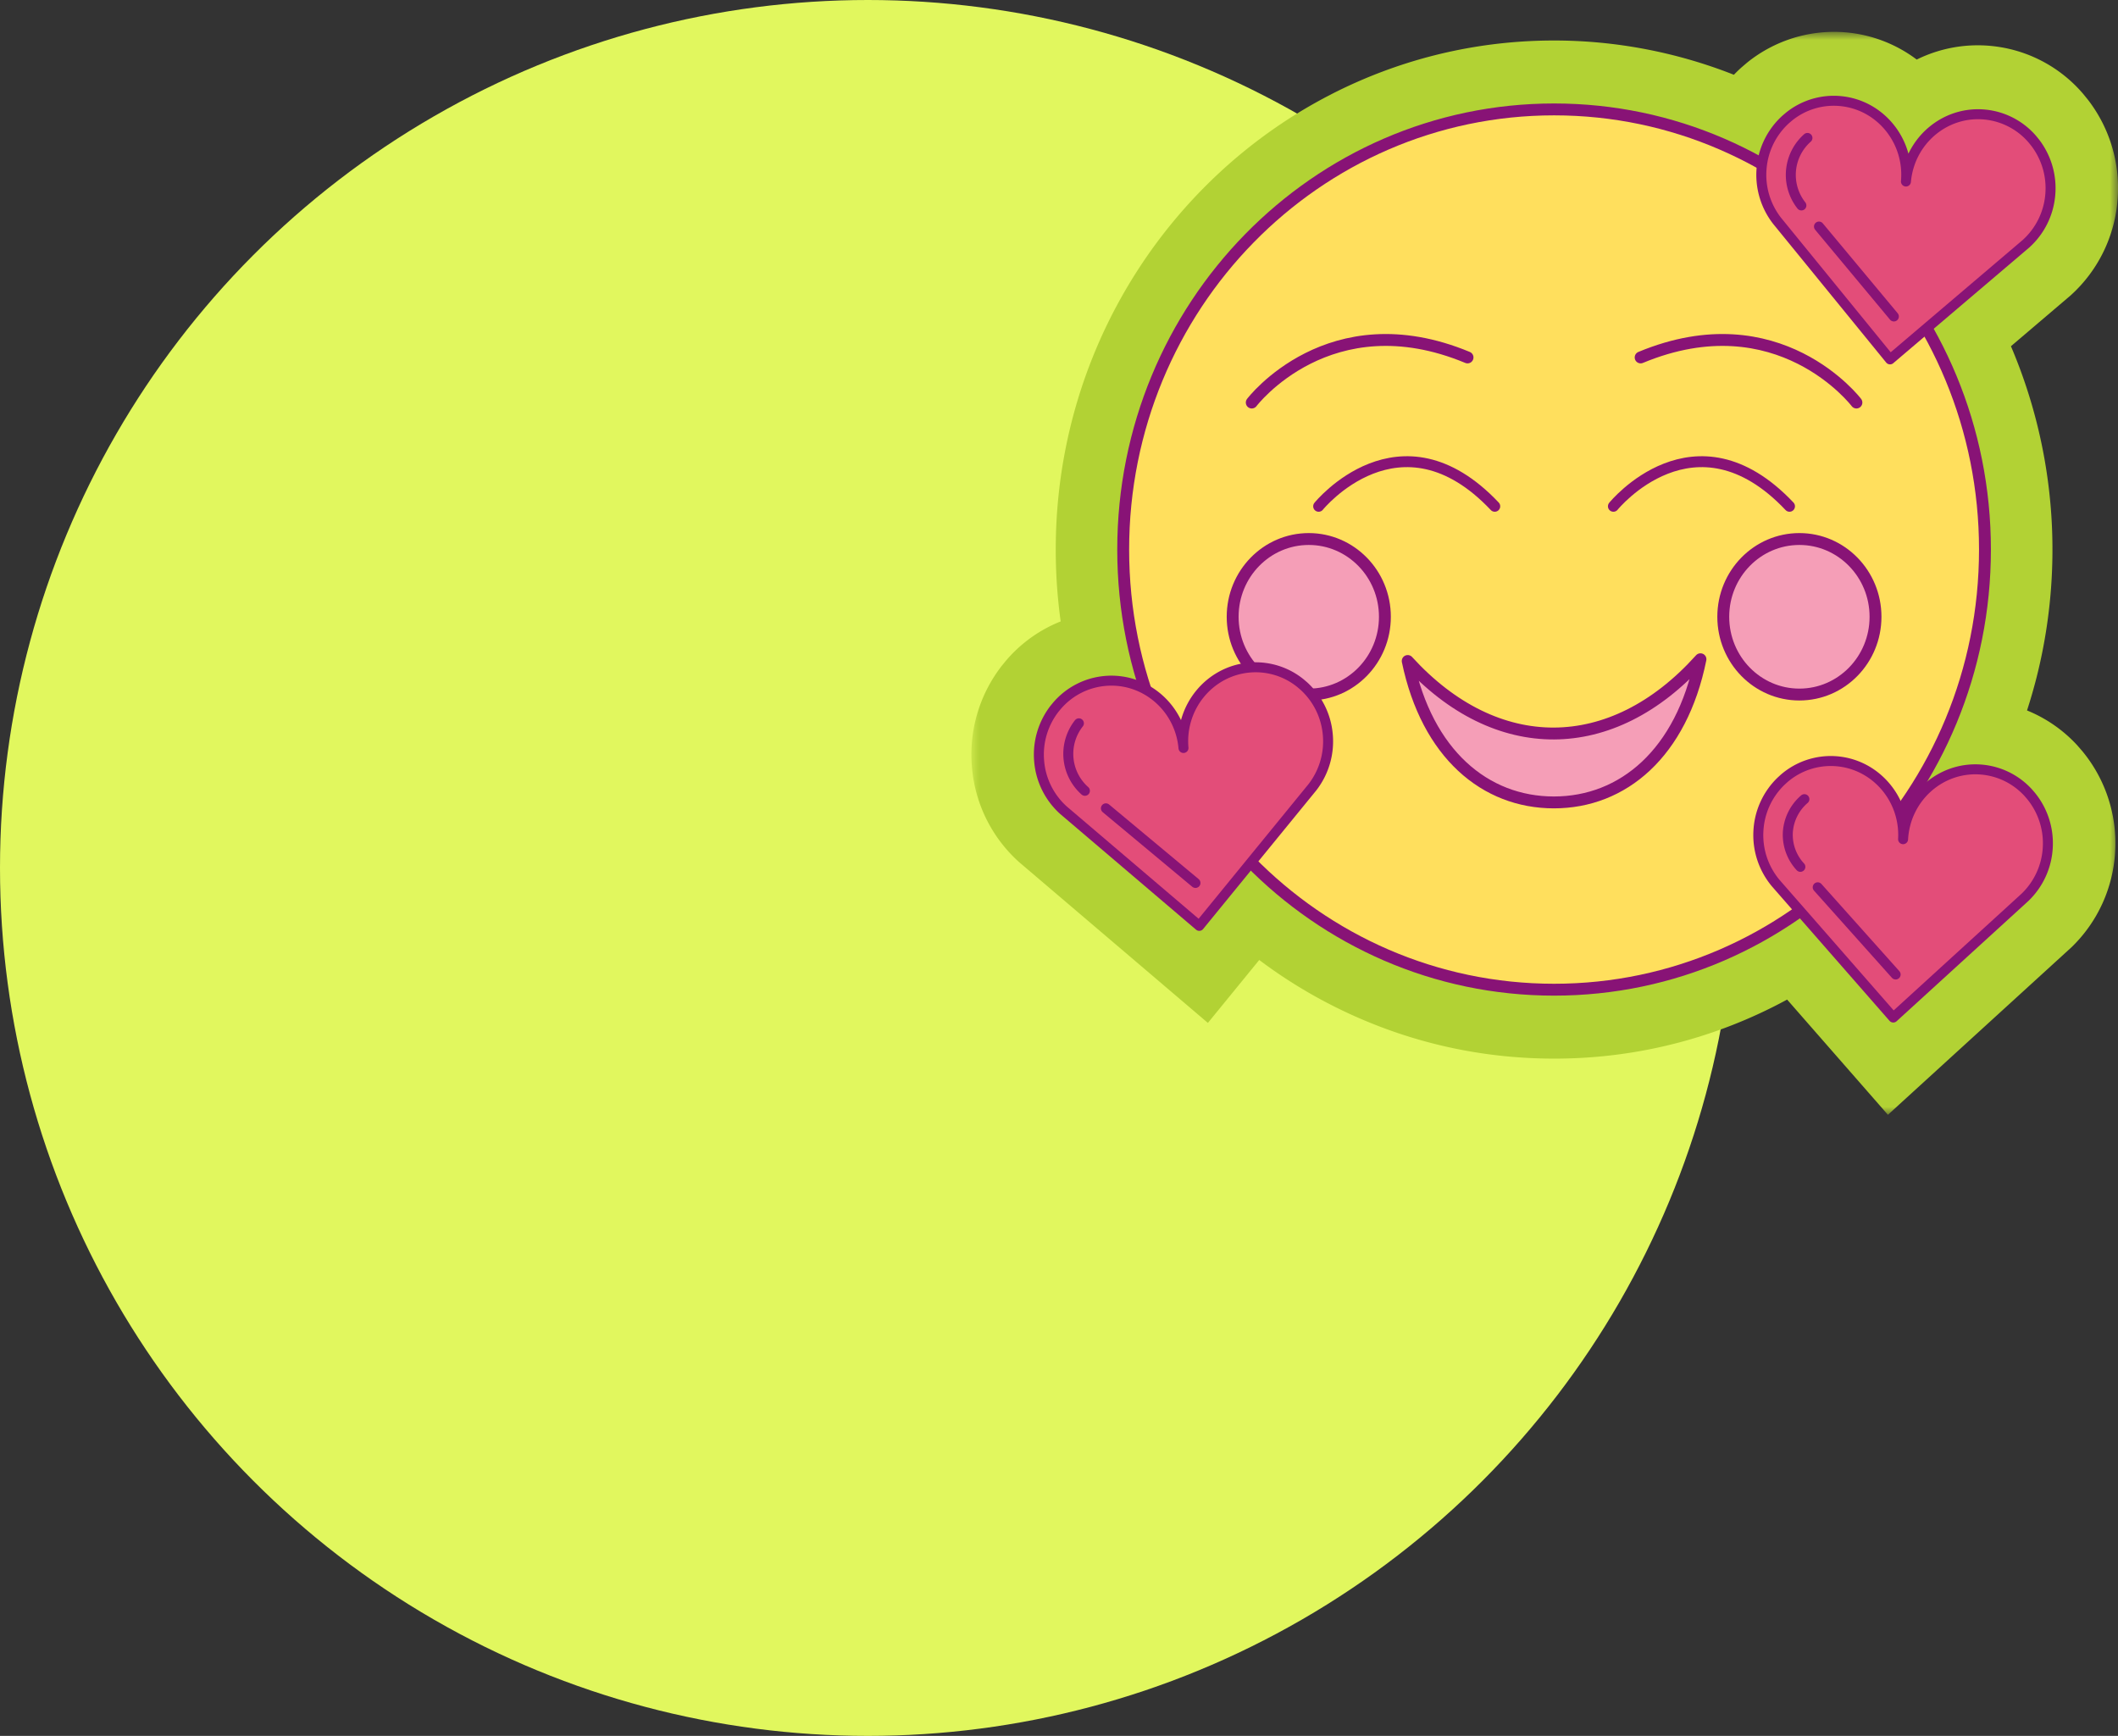 <svg width="133" height="109" viewBox="0 0 133 109" xmlns="http://www.w3.org/2000/svg" xmlns:xlink="http://www.w3.org/1999/xlink">
    <rect x="0" y="0" width="133" height="109" fill="#333333" stroke="none"/>
    <defs>
        <path id="ajkym0p6ma" d="M0 0h72v68H0z"/>
    </defs>
    <g fill="none" fill-rule="evenodd">
        <circle cx="54.5" cy="54.5" r="54.5" fill="#E1F75E"/>
        <g transform="translate(61 2)">
            <mask id="3ut3yzrdrb" fill="#fff">
                <use xlink:href="#ajkym0p6ma"/>
            </mask>
            <path d="M51.223 60.765a30.533 30.533 0 0 1-14.634 3.707c-4.223 0-8.321-.846-12.182-2.515a30.927 30.927 0 0 1-6.333-3.678L14.85 62.23 2.984 52.124a9.001 9.001 0 0 1-2.948-5.928 9.072 9.072 0 0 1 1.856-6.37l.259-.32.04-.046a8.772 8.772 0 0 1 3.415-2.44 32.733 32.733 0 0 1-.31-4.512C5.296 14.883 19.334.543 36.59.543c3.867 0 7.704.737 11.29 2.152a8.77 8.77 0 0 1 .477-.462l.356-.304A8.7 8.7 0 0 1 54.15 0a8.624 8.624 0 0 1 5.21 1.74 8.66 8.66 0 0 1 4.655-.857 8.688 8.688 0 0 1 5.8 3.015l.298.366a9.068 9.068 0 0 1 1.851 6.372 9.002 9.002 0 0 1-2.951 5.924l-3.736 3.18a32.552 32.552 0 0 1 2.566 14.405 32.722 32.722 0 0 1-.946 6.349c-.18.71-.383 1.417-.61 2.116a8.774 8.774 0 0 1 3.155 2.19l.31.357a9.06 9.06 0 0 1 2.068 6.303 9.015 9.015 0 0 1-2.746 6.025L57.552 68l-6.33-7.235z" fill="#B2D234" mask="url(#3ut3yzrdrb)"/>
        </g>
        <path d="M127.217 15.31a4.662 4.662 0 0 0 1.528-3.068 4.7 4.7 0 0 0-.959-3.3l-.154-.189a4.503 4.503 0 0 0-3.004-1.561c-2.502-.234-4.716 1.649-4.944 4.205.228-2.556-1.615-4.817-4.117-5.05a4.466 4.466 0 0 0-3.23.98l-.186.157a4.655 4.655 0 0 0-1.495 2.821A26.487 26.487 0 0 0 97.589 6.87c-14.943 0-27.057 12.374-27.057 27.637a28.172 28.172 0 0 0 .852 6.907c.16.637.349 1.26.552 1.88a4.448 4.448 0 0 0-2.561-.536 4.5 4.5 0 0 0-3.004 1.56l-.155.19a4.699 4.699 0 0 0-.961 3.299 4.663 4.663 0 0 0 1.526 3.068l.186.158 8.342 7.104 3.252-3.985a27.07 27.07 0 0 0 8.496 5.821 26.49 26.49 0 0 0 10.532 2.172 26.49 26.49 0 0 0 10.532-2.172 26.854 26.854 0 0 0 4.911-2.777l5.856 6.696 8.099-7.392.18-.164a4.672 4.672 0 0 0 1.423-3.12 4.693 4.693 0 0 0-1.07-3.264l-.162-.183a4.495 4.495 0 0 0-3.054-1.454c-2.51-.144-4.658 1.816-4.799 4.379a4.719 4.719 0 0 0-.214-1.68 27.644 27.644 0 0 0 2.687-4.525 27.8 27.8 0 0 0 1.816-5.074 28.127 28.127 0 0 0 .852-6.908c0-5.065-1.34-9.808-3.67-13.89l6.055-5.15.186-.157z" fill="#FFDF5D"/>
        <path d="M97.589 6.87c-14.943 0-27.057 12.374-27.057 27.637 0 15.264 12.114 27.638 27.057 27.638 14.943 0 27.057-12.374 27.057-27.638 0-15.263-12.114-27.637-27.057-27.637" fill="#FFDF5D"/>
        <path d="M124.646 34.508c0 15.263-12.114 27.637-27.057 27.637-14.944 0-27.058-12.374-27.058-27.637 0-15.264 12.114-27.638 27.058-27.638 14.943 0 27.057 12.374 27.057 27.638" fill="#FFDF5D"/>
        <path d="M124.646 34.508c0 15.263-12.114 27.637-27.057 27.637-14.944 0-27.058-12.374-27.058-27.637 0-15.264 12.114-27.638 27.058-27.638 14.943 0 27.057 12.374 27.057 27.638z" stroke="#881376" stroke-width=".746" stroke-linecap="round" stroke-linejoin="round"/>
        <path d="M88.397 41.505c1.217 5.842 4.867 8.88 9.18 8.88 4.341 0 8.01-3.092 9.204-8.99l-.031.034c-5.541 6.145-12.793 6.175-18.353.076z" fill="#F59EB7"/>
        <path d="M88.397 41.505c1.217 5.842 4.867 8.88 9.18 8.88 4.341 0 8.01-3.092 9.204-8.99l-.031.034c-5.541 6.145-12.793 6.175-18.353.076h0z" stroke="#881376" stroke-width=".746" stroke-linecap="round" stroke-linejoin="round"/>
        <path d="M86.965 38.729c0 2.697-2.14 4.883-4.78 4.883s-4.78-2.186-4.78-4.883 2.14-4.883 4.78-4.883 4.78 2.186 4.78 4.883" fill="#F59EB7"/>
        <path d="M86.965 38.729c0 2.697-2.14 4.883-4.78 4.883s-4.78-2.186-4.78-4.883 2.14-4.883 4.78-4.883 4.78 2.186 4.78 4.883z" stroke="#881376" stroke-width=".746" stroke-linecap="round" stroke-linejoin="round"/>
        <path d="M117.773 38.729c0 2.697-2.14 4.883-4.78 4.883s-4.78-2.186-4.78-4.883 2.14-4.883 4.78-4.883 4.78 2.186 4.78 4.883" fill="#F59EB7"/>
        <path d="M117.773 38.729c0 2.697-2.14 4.883-4.78 4.883s-4.78-2.186-4.78-4.883 2.14-4.883 4.78-4.883 4.78 2.186 4.78 4.883z" stroke="#881376" stroke-width=".746" stroke-linecap="round" stroke-linejoin="round"/>
        <path d="M116.574 25.276s-4.878-6.438-13.55-2.832" fill="#FFDF5D"/>
        <path d="M116.574 25.276s-4.878-6.438-13.55-2.832" stroke="#881376" stroke-width=".746" stroke-linecap="round" stroke-linejoin="round"/>
        <path d="M78.604 25.276s4.878-6.438 13.55-2.832" fill="#FFDF5D"/>
        <path d="M78.604 25.276s4.878-6.438 13.55-2.832" stroke="#881376" stroke-width=".746" stroke-linecap="round" stroke-linejoin="round"/>
        <path d="M93.864 31.791c-5.958-6.302-11.06 0-11.06 0M112.373 31.791c-5.958-6.302-11.06 0-11.06 0" stroke="#881376" stroke-width=".685" stroke-linecap="round" stroke-linejoin="round"/>
        <path d="m81.853 43.06-.186-.159a4.463 4.463 0 0 0-3.23-.982c-2.502.232-4.347 2.492-4.12 5.048-.227-2.556-2.44-4.44-4.942-4.208a4.5 4.5 0 0 0-3.004 1.56l-.155.188a4.702 4.702 0 0 0-.961 3.3 4.663 4.663 0 0 0 1.526 3.068l.186.158 8.341 7.103 6.955-8.52.155-.19a4.7 4.7 0 0 0 .961-3.299 4.663 4.663 0 0 0-1.526-3.068" fill="#E34D79"/>
        <path d="m81.853 43.06-.186-.159a4.463 4.463 0 0 0-3.23-.982c-2.502.232-4.347 2.492-4.12 5.048-.227-2.556-2.44-4.44-4.942-4.208a4.5 4.5 0 0 0-3.004 1.56l-.155.188a4.702 4.702 0 0 0-.961 3.3 4.663 4.663 0 0 0 1.526 3.068l.186.158 8.341 7.103 6.955-8.52.155-.19a4.7 4.7 0 0 0 .961-3.299 4.663 4.663 0 0 0-1.526-3.068z" stroke="#881376" stroke-width=".627" stroke-linecap="round" stroke-linejoin="round"/>
        <path d="M68.126 49.656a3.101 3.101 0 0 1-.377-4.238" fill="#E34D79"/>
        <path d="M68.126 49.656a3.101 3.101 0 0 1-.377-4.238" stroke="#881376" stroke-width=".627" stroke-linecap="round" stroke-linejoin="round"/>
        <path fill="#E34D79" d="m75.07 55.442-5.625-4.686"/>
        <path stroke="#881376" stroke-width=".627" stroke-linecap="round" stroke-linejoin="round" d="m75.07 55.442-5.625-4.686"/>
        <path d="m127.786 8.943-.154-.19a4.5 4.5 0 0 0-3.004-1.561c-2.502-.234-4.715 1.649-4.944 4.205.229-2.556-1.615-4.818-4.117-5.05a4.467 4.467 0 0 0-3.23.979l-.186.158a4.665 4.665 0 0 0-1.53 3.067 4.702 4.702 0 0 0 .96 3.3l.155.19 6.949 8.525 8.346-7.098.186-.158a4.665 4.665 0 0 0 1.529-3.068 4.702 4.702 0 0 0-.96-3.3" fill="#E34D79"/>
        <path d="m127.786 8.943-.154-.19a4.5 4.5 0 0 0-3.004-1.561c-2.502-.234-4.715 1.649-4.944 4.205.229-2.556-1.615-4.818-4.117-5.05a4.467 4.467 0 0 0-3.23.979l-.186.158a4.665 4.665 0 0 0-1.53 3.067 4.702 4.702 0 0 0 .96 3.3l.155.19 6.949 8.525 8.346-7.098.186-.158a4.665 4.665 0 0 0 1.529-3.068 4.702 4.702 0 0 0-.96-3.3z" stroke="#881376" stroke-width=".627" stroke-linecap="round" stroke-linejoin="round"/>
        <path d="M113.118 12.9a3.101 3.101 0 0 1 .38-4.238" fill="#E34D79"/>
        <path d="M113.118 12.9a3.101 3.101 0 0 1 .38-4.238" stroke="#881376" stroke-width=".627" stroke-linecap="round" stroke-linejoin="round"/>
        <g>
            <path fill="#E34D79" d="m118.926 19.872-4.704-5.647"/>
            <path stroke="#881376" stroke-width=".627" stroke-linecap="round" stroke-linejoin="round" d="m118.926 19.872-4.704-5.647"/>
        </g>
        <path d="m127.519 49.953-.161-.185a4.493 4.493 0 0 0-3.055-1.453c-2.509-.144-4.656 1.816-4.798 4.379.142-2.563-1.778-4.757-4.287-4.901a4.472 4.472 0 0 0-3.195 1.094l-.18.165a4.67 4.67 0 0 0-1.423 3.12 4.694 4.694 0 0 0 1.072 3.263l.16.184 7.236 8.273 8.1-7.391.18-.165a4.672 4.672 0 0 0 1.422-3.12 4.693 4.693 0 0 0-1.071-3.263" fill="#E34D79"/>
        <path d="m127.519 49.953-.161-.185a4.493 4.493 0 0 0-3.055-1.453c-2.509-.144-4.656 1.816-4.798 4.379.142-2.563-1.778-4.757-4.287-4.901a4.472 4.472 0 0 0-3.195 1.094l-.18.165a4.67 4.67 0 0 0-1.423 3.12 4.694 4.694 0 0 0 1.072 3.263l.16.184 7.236 8.273 8.1-7.391.18-.165a4.672 4.672 0 0 0 1.422-3.12 4.693 4.693 0 0 0-1.071-3.263z" stroke="#881376" stroke-width=".627" stroke-linecap="round" stroke-linejoin="round"/>
        <g>
            <path d="M113.054 54.43a2.956 2.956 0 0 1-.786-2.173 2.99 2.99 0 0 1 1.039-2.076" fill="#E34D79"/>
            <path d="M113.054 54.43a2.956 2.956 0 0 1-.786-2.173 2.99 2.99 0 0 1 1.039-2.076" stroke="#881376" stroke-width=".627" stroke-linecap="round" stroke-linejoin="round"/>
        </g>
        <g>
            <path fill="#E34D79" d="m119.037 61.19-4.894-5.475"/>
            <path stroke="#881376" stroke-width=".627" stroke-linecap="round" stroke-linejoin="round" d="m119.037 61.19-4.894-5.475"/>
        </g>
    </g>
</svg>
